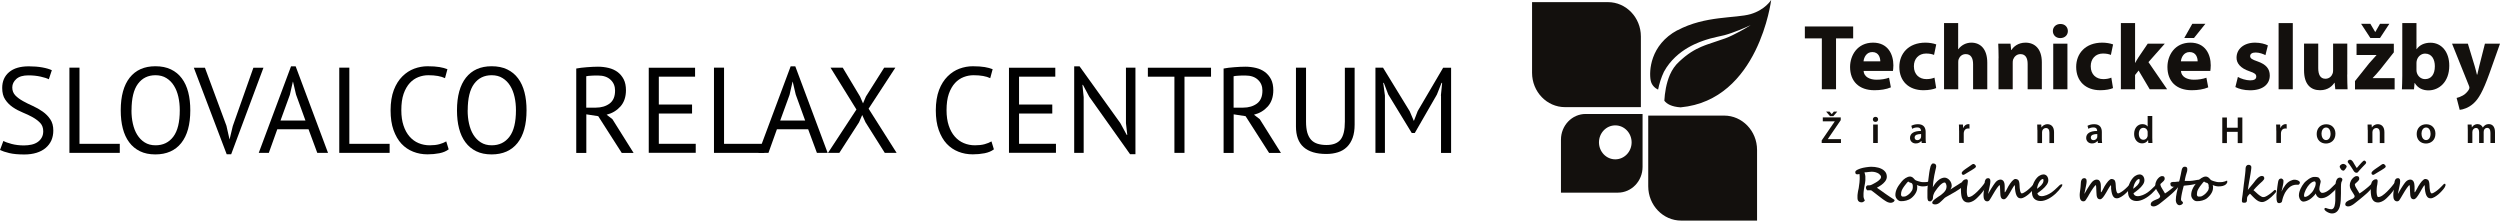 <?xml version="1.0" encoding="UTF-8"?>
<svg id="Layer_1" data-name="Layer 1" xmlns="http://www.w3.org/2000/svg" width="340" height="30" viewBox="0 0 340 30">
  <defs>
    <style>
      .cls-1 {
        fill: #13100d;
      }
    </style>
  </defs>
  <g>
    <g>
      <path class="cls-1" d="M218.68.29c2.47,0,4.48,2.09,4.48,4.67v9.61h-10.32c-2.47,0-4.48-2.09-4.48-4.67V.29h10.32Z"/>
      <path class="cls-1" d="M218.56.59c2.37,0,4.29,2,4.29,4.47v9.21h-9.89c-2.37,0-4.29-2-4.29-4.47V.59h9.89Z"/>
      <path class="cls-1" d="M228.64,30c-2.47,0-4.48-2.09-4.48-4.67v-9.61h10.32c2.47,0,4.48,2.09,4.48,4.67v9.61h-10.32Z"/>
      <path class="cls-1" d="M228.77,29.7c-2.37,0-4.29-2-4.29-4.47v-9.21h9.89c2.37,0,4.29,2,4.29,4.48v9.21h-9.89Z"/>
      <path class="cls-1" d="M228.14,4.12c3.75-2.01,7.93-1.61,9.94-2.2,2-.59,2.8-1.93,2.8-1.93,0,0-1.67,13.62-12.32,14.61-1.23-.08-1.88-.47-2.21-.9.06-1.05.25-2.36.76-3.54.3-.68.72-1.29,1.23-1.75.56-.54,1.09-.95,1.61-1.29,1.04-.67,1.94-.96,2.23-1.07.29-.1.81-.28,1.44-.49.63-.19,1.39-.46,2.04-.79,1.33-.64,2.44-1.36,2.44-1.36,0,0-1.18.57-2.55,1.05-.69.26-1.4.43-2.06.56-.65.15-1.2.29-1.5.4-.57.21-3.95,1.15-5.69,4.33-.39.81-.64,1.65-.8,2.44-.39-.19-.88-.57-1.01-1.26-.23-1.2-.1-4.82,3.65-6.83Z"/>
      <path class="cls-1" d="M215.65,15.5h7.74v7.2c0,1.93-1.5,3.5-3.36,3.5h-7.74v-7.2c0-1.93,1.5-3.5,3.36-3.5ZM219.68,21.67c1.23,0,2.22-1.04,2.22-2.31s-.99-2.31-2.22-2.31-2.22,1.04-2.22,2.31.99,2.31,2.22,2.31Z"/>
      <path class="cls-1" d="M215.74,15.72h7.42v6.9c0,1.85-1.44,3.36-3.22,3.36h-7.42v-6.9c0-1.85,1.44-3.35,3.22-3.35ZM219.67,21.83c1.31,0,2.37-1.11,2.37-2.47s-1.06-2.47-2.37-2.47-2.37,1.11-2.37,2.47,1.06,2.47,2.37,2.47Z"/>
    </g>
    <g>
      <g>
        <path class="cls-1" d="M247.77,5.22h-2.31v-1.62h6.57v1.62h-2.33v6.92h-1.93v-6.92Z"/>
        <path class="cls-1" d="M253.45,9.66c.05.8.85,1.18,1.75,1.18.66,0,1.19-.09,1.71-.27l.25,1.31c-.63.27-1.41.39-2.24.39-2.1,0-3.31-1.22-3.31-3.16,0-1.57.98-3.31,3.13-3.31,2,0,2.76,1.56,2.76,3.09,0,.33-.04.62-.06.76h-3.99ZM255.72,8.34c0-.47-.2-1.26-1.09-1.26-.81,0-1.14.75-1.19,1.26h2.28Z"/>
        <path class="cls-1" d="M263.31,11.98c-.34.16-.99.29-1.72.29-2,0-3.28-1.23-3.28-3.17,0-1.81,1.24-3.3,3.55-3.3.51,0,1.07.09,1.47.24l-.3,1.43c-.23-.1-.57-.19-1.08-.19-1.01,0-1.67.72-1.66,1.74,0,1.13.76,1.74,1.7,1.74.46,0,.81-.08,1.1-.2l.23,1.42Z"/>
        <path class="cls-1" d="M264.38,3.14h1.93v3.55h.03c.2-.28.46-.49.76-.65.29-.15.65-.24,1-.24,1.23,0,2.17.85,2.17,2.73v3.61h-1.93v-3.41c0-.81-.28-1.37-1-1.37-.51,0-.82.33-.96.68-.05.11-.06.28-.06.42v3.68h-1.93V3.14Z"/>
        <path class="cls-1" d="M271.81,7.92c0-.77-.03-1.42-.05-1.98h1.67l.09.86h.04c.25-.41.87-1,1.91-1,1.27,0,2.22.85,2.22,2.68v3.66h-1.93v-3.44c0-.8-.28-1.34-.98-1.34-.53,0-.85.37-.99.72-.05.13-.06.3-.06.48v3.58h-1.93v-4.22Z"/>
        <path class="cls-1" d="M281.23,4.22c0,.53-.39.96-1.04.96-.61,0-1-.43-1-.96s.41-.96,1.03-.96,1,.42,1.01.96ZM279.24,12.14v-6.2h1.93v6.2h-1.93Z"/>
        <path class="cls-1" d="M287.37,11.98c-.34.16-.99.29-1.73.29-2,0-3.28-1.23-3.28-3.17,0-1.81,1.24-3.3,3.55-3.3.51,0,1.07.09,1.47.24l-.3,1.43c-.23-.1-.57-.19-1.08-.19-1.01,0-1.67.72-1.66,1.74,0,1.13.76,1.74,1.7,1.74.46,0,.81-.08,1.1-.2l.23,1.42Z"/>
        <path class="cls-1" d="M290.36,8.55h.03c.14-.27.29-.52.44-.75l1.26-1.86h2.32l-2.22,2.51,2.54,3.69h-2.37l-1.51-2.55-.48.61v1.94h-1.93V3.14h1.93v5.41Z"/>
        <path class="cls-1" d="M296.61,9.66c.05.8.85,1.18,1.75,1.18.66,0,1.19-.09,1.71-.27l.25,1.31c-.63.27-1.41.39-2.24.39-2.11,0-3.31-1.22-3.31-3.16,0-1.57.98-3.31,3.13-3.31,2,0,2.76,1.56,2.76,3.09,0,.33-.04.62-.06.76h-3.99ZM298.88,8.34c0-.47-.2-1.26-1.09-1.26-.81,0-1.14.75-1.19,1.26h2.28ZM299.93,3.24l-1.55,1.93h-1.32l1.09-1.93h1.78Z"/>
        <path class="cls-1" d="M304.37,10.47c.35.22,1.09.46,1.66.46s.82-.19.82-.51-.19-.48-.9-.72c-1.29-.43-1.79-1.13-1.78-1.86,0-1.17.99-2.04,2.52-2.04.72,0,1.36.18,1.74.37l-.33,1.33c-.28-.15-.82-.36-1.34-.36-.47,0-.74.19-.74.49s.24.46,1,.72c1.18.41,1.66,1.01,1.67,1.91,0,1.17-.9,2.02-2.68,2.02-.81,0-1.53-.19-2-.44l.34-1.37Z"/>
        <path class="cls-1" d="M309.89,3.14h1.93v9h-1.93V3.14Z"/>
        <path class="cls-1" d="M319.22,10.15c0,.81.03,1.47.05,1.99h-1.67l-.09-.88h-.04c-.24.38-.82,1.01-1.94,1.01-1.27,0-2.18-.79-2.18-2.7v-3.64h1.93v3.33c0,.9.29,1.45.98,1.45.53,0,.85-.37.96-.67.05-.11.08-.25.08-.42v-3.69h1.93v4.21Z"/>
        <path class="cls-1" d="M320.27,11.04l1.95-2.45c.36-.41.63-.72.98-1.09v-.02h-2.71v-1.53h5.07v1.17l-1.86,2.35c-.34.39-.66.79-1.01,1.13v.03h2.98v1.53h-5.39v-1.1ZM322.37,5.17l-1.26-1.93h1.26l.65,1.1h.03l.63-1.1h1.27l-1.27,1.93h-1.31Z"/>
        <path class="cls-1" d="M326.71,3.14h1.93v3.54h.03c.37-.53,1.01-.87,1.88-.87,1.48,0,2.56,1.23,2.55,3.13,0,2.23-1.41,3.35-2.83,3.35-.72,0-1.43-.27-1.86-1h-.03l-.08.86h-1.64c.02-.41.05-1.15.05-1.85V3.14ZM328.64,9.51c0,.13.01.24.04.34.13.51.57.91,1.13.91.82,0,1.33-.63,1.33-1.75,0-.96-.43-1.72-1.33-1.72-.52,0-1,.39-1.13.95-.03.11-.04.23-.04.36v.91Z"/>
        <path class="cls-1" d="M335.63,5.94l.93,3.06c.1.36.23.82.3,1.15h.05c.08-.34.18-.8.27-1.17l.77-3.04h2.05l-1.45,4.08c-.89,2.47-1.48,3.45-2.18,4.07-.66.58-1.37.8-1.85.85l-.42-1.62c.24-.05.55-.17.84-.33.29-.15.62-.47.8-.77.06-.1.1-.2.1-.28s-.01-.16-.08-.32l-2.28-5.68h2.14Z"/>
      </g>
      <g>
        <path class="cls-1" d="M257.66,27.23c0,.06-.02.11-.06.15-.03.05-.08.08-.15.12-.04.02-.09.04-.15.06-.06.01-.11.02-.17.02-.13,0-.26-.03-.39-.08-.13-.05-.26-.13-.41-.23-.07-.05-.16-.11-.28-.19-.11-.08-.24-.18-.38-.29-.04-.03-.1-.08-.21-.16-.1-.08-.24-.19-.41-.32-.16-.12-.28-.22-.38-.29-.09-.07-.15-.11-.16-.12-.03-.01-.05-.02-.08-.02-.03,0-.07,0-.14,0h-.05s-.03,0-.05,0c-.02,0-.05,0-.08,0-.03,0-.08,0-.14.01-.13-.09-.2-.22-.2-.38,0-.08.02-.14.06-.19.04-.05.09-.09.16-.11.02,0,.03,0,.04,0,0,0,.02,0,.03,0,.01,0,.02,0,.04,0,.02,0,.04,0,.08,0,.06,0,.12,0,.18-.02s.12-.03.17-.06c.06-.02.11-.05.16-.08.05-.03.1-.05.15-.08.07-.03.14-.08.22-.12.08-.05.15-.09.23-.14.07-.05.13-.1.2-.15.06-.05.13-.11.19-.18.05-.05.09-.1.11-.15.02-.05.03-.1.03-.15,0-.08-.02-.15-.07-.22-.05-.07-.11-.13-.18-.19-.07-.06-.15-.11-.24-.15-.09-.04-.17-.07-.24-.09-.15-.04-.3-.07-.45-.07-.04,0-.1,0-.16,0-.07,0-.14.01-.22.02-.07,0-.15.02-.22.02-.07,0-.14.02-.21.03-.03,0-.05,0-.07,0-.02,0-.04,0-.05,0-.02,0-.04,0-.06.01-.02,0-.05.01-.09.02.02.04.03.09.05.13.01.05.03.1.04.15.02.09.03.16.04.23,0,.07,0,.14,0,.19,0,.07,0,.13,0,.19,0,.06,0,.12,0,.17,0,.12-.02.23-.04.35-.02.11-.05.26-.08.44-.03.15-.05.29-.07.41-.02.12-.03.22-.04.32-.01.09-.02.17-.02.26,0,.08,0,.16,0,.24,0,.07,0,.13,0,.19,0,.06.02.12.03.18.01.06.03.12.06.17.03.06.06.12.09.18-.02.04-.05.07-.08.1-.03.03-.07.06-.11.08-.04.02-.08.04-.12.06-.04.01-.08.02-.11.02-.18,0-.31-.04-.39-.11-.09-.08-.15-.17-.17-.28-.01-.05-.02-.11-.02-.18,0-.07,0-.14,0-.22,0-.12,0-.24.02-.35.01-.1.02-.19.04-.28.01-.09.03-.18.05-.27.01-.04.02-.08.03-.11,0-.03.01-.07.02-.11,0-.04.01-.08.02-.12,0-.05.01-.1.02-.16.03-.18.05-.35.07-.52.02-.17.03-.32.03-.46,0-.11,0-.21,0-.33,0-.11-.01-.23-.03-.36-.07.02-.13.03-.18.04-.05,0-.08.01-.1.01-.12,0-.19-.03-.23-.08-.04-.06-.06-.13-.06-.23,0-.11.1-.22.3-.32.08-.04.15-.07.23-.1.08-.03.15-.06.23-.08.09-.03.19-.05.3-.08.12-.02.25-.05.39-.07.14-.02.26-.04.39-.05.12-.01.23-.02.33-.02.33,0,.65.04.96.12.16.04.31.1.45.17.14.07.26.15.36.25.24.21.35.49.35.82,0,.22-.08.43-.25.65-.14.18-.31.33-.49.46-.18.13-.39.26-.61.38.07.05.14.1.21.15.07.05.15.1.23.16.12.08.23.16.34.24.1.07.2.14.29.21.09.06.19.13.3.21.11.08.23.16.37.25.13.09.24.16.35.23.11.07.19.13.26.17l.06.08Z"/>
        <path class="cls-1" d="M262.69,24.69s0,.08-.02.13c-.02.04-.04.09-.07.13-.03.04-.06.08-.1.11-.04.04-.07.06-.11.09-.08.05-.19.1-.34.14-.15.04-.33.06-.54.06-.06,0-.13,0-.2-.01-.07,0-.14-.02-.21-.04-.07-.02-.14-.03-.21-.06-.07-.02-.13-.05-.2-.08.01.02.02.05.03.08,0,.03.01.07.02.11,0,.04,0,.07,0,.11,0,.03,0,.06,0,.08,0,.14-.02.28-.07.42-.05.14-.11.27-.2.4-.08.13-.17.24-.28.35-.1.11-.21.2-.32.28-.09.06-.18.12-.28.16-.1.05-.21.08-.33.12-.11.03-.23.05-.35.07-.12.01-.24.02-.37.02-.1,0-.2-.02-.29-.07-.09-.05-.18-.12-.25-.2-.07-.08-.13-.17-.17-.27-.04-.1-.06-.2-.06-.3,0-.17.02-.34.07-.51.05-.16.11-.32.19-.47.08-.15.17-.3.28-.44.11-.15.22-.29.33-.43.07-.08.15-.16.23-.24.09-.08.18-.15.28-.21.1-.06.2-.11.3-.15.1-.04.2-.06.29-.06.08,0,.14,0,.2.03.06.02.11.04.15.07.05.03.09.07.14.12.04.05.09.1.14.15l.07.08s.06.04.14.08c.08.04.17.07.28.1.11.03.22.06.34.09.12.03.23.04.32.04s.19,0,.28,0c.09,0,.18-.01.26-.02.09-.01.18-.04.28-.07.1-.03.2-.07.32-.12.01.02.02.04.02.08,0,.03,0,.05,0,.07ZM260.14,25.43c0-.06,0-.11,0-.17,0-.06-.02-.11-.03-.17-.02-.05-.04-.1-.07-.13-.03-.04-.07-.06-.12-.08-.08-.02-.14-.04-.19-.06-.05-.02-.09-.04-.11-.06-.03-.02-.05-.04-.06-.05-.01-.01-.02-.02-.02-.02-.02,0-.04.01-.07.04-.03.03-.07.07-.11.11-.04.05-.08.1-.12.15-.04.05-.08.1-.12.15-.05.06-.09.11-.13.17-.04.05-.08.11-.12.17-.04.06-.08.12-.11.18-.04.06-.08.13-.11.21-.03.07-.06.16-.08.26-.02.1-.03.2-.03.29,0,.04,0,.07.01.11,0,.04.02.07.04.1.02.03.04.06.07.08.03.02.06.03.1.03.1,0,.18,0,.25-.01.07,0,.13-.03.19-.05.06-.02.12-.06.18-.1.06-.04.13-.1.22-.16.04-.03.08-.07.12-.11.04-.04.08-.08.12-.13.04-.05.08-.1.11-.15.04-.05.07-.1.1-.15.02-.03.03-.06.04-.1.01-.04.02-.09.03-.13,0-.04.01-.08.02-.12,0-.04,0-.06,0-.08h0Z"/>
        <path class="cls-1" d="M267.09,25.04s-.01.09-.03.14c-.02.05-.06.1-.12.17-.06.06-.14.13-.23.21-.1.08-.22.16-.38.26-.15.1-.33.21-.55.34-.21.13-.46.27-.74.42-.13.07-.23.13-.32.18-.09.05-.16.09-.2.12-.03.02-.06.05-.1.09-.04.04-.09.09-.14.14-.08.08-.17.16-.25.24-.09.08-.17.16-.26.23-.09.07-.18.12-.28.16-.1.04-.2.06-.31.06-.12,0-.22-.02-.29-.06-.08-.04-.11-.1-.11-.19,0-.04.02-.09.05-.14.03-.05.08-.11.13-.16.05-.05.11-.11.18-.16.07-.05.13-.1.19-.14.06-.04.12-.08.17-.12.05-.03.09-.06.11-.08.11-.07.19-.12.25-.16.06-.04.09-.07.1-.07.12-.09.23-.18.32-.27.1-.09.18-.19.25-.28.07-.09.11-.18.15-.29.03-.11.05-.22.05-.34,0-.04,0-.09-.02-.15-.01-.06-.03-.12-.05-.17-.02-.06-.05-.1-.08-.14-.03-.04-.07-.06-.11-.06-.1,0-.2.04-.31.11-.11.07-.21.16-.32.26-.1.1-.21.22-.31.35-.1.13-.21.28-.32.44-.08.11-.14.21-.18.31-.04.09-.08.18-.1.25-.02.08-.04.15-.04.21,0,.06-.01.12-.01.17,0,.06-.02.12-.04.17-.02.06-.05.11-.09.15-.04.04-.08.08-.12.11-.05.03-.09.04-.14.04-.14,0-.23-.04-.28-.13-.05-.09-.08-.22-.08-.41,0,0,0-.03,0-.08,0-.05,0-.11,0-.18,0-.07,0-.14,0-.22,0-.08,0-.15,0-.22,0-.07,0-.13,0-.17,0-.05,0-.07,0-.08,0-.13.01-.26.02-.38,0-.12.02-.25.03-.38.01-.13.03-.26.04-.4.01-.14.03-.28.05-.43.04-.29.07-.56.11-.84.04-.27.09-.53.16-.79,0-.02.02-.05.03-.1.02-.05.04-.1.07-.15.03-.05.07-.1.11-.14.04-.04.09-.06.15-.06.1,0,.18.02.24.05.06.03.1.07.13.12.03.05.04.09.05.14,0,.05,0,.09,0,.13,0,.04-.01.09-.03.17-.02.08-.05.19-.08.34-.05.22-.1.46-.15.71-.05.25-.09.5-.12.74,0,.05-.01.11-.02.18,0,.07-.02.15-.02.22,0,.08-.02.16-.02.23,0,.08-.01.15-.02.21.12-.22.25-.41.39-.59.14-.17.3-.32.47-.45.12-.09.25-.15.38-.2.13-.05.25-.07.36-.07.13,0,.26.03.37.1.12.06.22.15.31.25.09.1.16.22.21.34.05.13.08.25.08.38,0,.02,0,.05,0,.09,0,.04-.02.09-.03.14-.01.05-.03.1-.06.16-.03.05-.06.11-.1.16.19-.12.36-.23.53-.34.17-.11.33-.22.51-.32.08-.05.15-.09.2-.13.05-.04.1-.07.14-.09.11-.07.19-.11.24-.11.08,0,.14.03.18.08.03.05.05.11.05.16Z"/>
        <path class="cls-1" d="M270.23,24.86s.02.05.02.07c0,.02,0,.04,0,.05,0,.05-.02.12-.06.22-.04.1-.1.21-.17.33-.07.12-.16.25-.25.39-.1.14-.2.27-.32.4-.06.06-.11.13-.18.2-.07.07-.14.14-.21.22-.07.07-.15.15-.22.22-.08.07-.15.14-.23.2-.07.06-.14.11-.22.15-.08.05-.16.09-.24.12-.08.03-.16.06-.24.08-.08.02-.15.03-.22.03-.19,0-.35-.04-.48-.12-.13-.08-.23-.19-.31-.34-.08-.14-.13-.32-.16-.52-.03-.2-.05-.42-.05-.65,0-.03,0-.06,0-.11,0-.04,0-.09,0-.14,0-.05,0-.11.01-.16,0-.06,0-.12.02-.17.01-.11.02-.21.04-.29.01-.08.03-.16.05-.22.03-.11.11-.21.23-.31.11-.09.24-.13.38-.13s.21.09.21.26c0,.07,0,.15-.02.23-.01.08-.02.16-.03.24-.04.16-.06.31-.07.45-.01.15-.02.27-.02.37,0,.06,0,.14,0,.23,0,.1.01.19.03.29.02.09.04.18.07.25.03.07.08.1.14.1.03,0,.07,0,.11-.01.04,0,.09-.02.13-.04.05-.02.1-.04.14-.06.05-.02.09-.05.14-.08.11-.07.23-.16.33-.25.11-.09.22-.19.32-.29.1-.1.2-.2.29-.3.09-.1.18-.2.25-.28.06-.07.12-.14.18-.22.06-.08.11-.15.17-.22.02-.03.04-.05.06-.07.02-.02.04-.04.05-.06.02-.03.04-.06.08-.09.03-.03.08-.04.13-.04.02,0,.04,0,.06.02.02.02.03.03.04.06ZM268.72,22.64s0,.05-.01.07c0,.02-.03.05-.06.08-.03.03-.09.07-.15.12-.07.05-.16.11-.28.18-.02.01-.06.04-.11.07-.05.03-.11.07-.17.1-.06.04-.13.08-.2.12-.07.04-.14.09-.2.12-.06.04-.12.07-.16.1-.05.03-.08.05-.1.06,0,0,0,0-.03.02-.02.01-.05.02-.07.04-.03.01-.05.03-.08.04-.03.01-.04.02-.05.02-.09,0-.16-.02-.2-.07-.04-.05-.06-.11-.06-.18,0-.12.15-.28.45-.5.09-.06.17-.12.26-.18.09-.06.17-.12.25-.17.08-.05.16-.11.23-.16.07-.05.13-.09.18-.13.04-.03.07-.05.12-.07.04-.02.09-.02.14-.02.02,0,.04,0,.08.03.03.02.07.05.1.08.03.03.06.07.09.11.03.04.04.08.04.13Z"/>
        <path class="cls-1" d="M276.86,25.16s0,.05-.02.08c-.01.03-.02.07-.04.1-.01.04-.03.07-.05.11-.02.04-.04.07-.06.1-.03.06-.08.12-.14.19-.06.07-.12.15-.2.23-.07.08-.15.16-.23.24-.08.08-.16.15-.24.22-.06.05-.14.11-.22.17-.09.06-.18.12-.27.18-.1.05-.19.1-.29.14-.1.04-.2.05-.29.05-.09,0-.17-.02-.25-.05-.08-.03-.15-.1-.22-.19-.07-.09-.13-.22-.18-.39-.05-.17-.09-.39-.12-.66,0-.03,0-.07,0-.12,0-.06,0-.11-.01-.17,0-.06,0-.1-.01-.15,0-.04,0-.06-.01-.06-.02,0-.05.03-.09.08-.04.05-.09.12-.14.21-.06.09-.12.19-.18.3-.07.11-.13.23-.2.35-.09.15-.17.29-.25.41-.08.12-.15.22-.22.31-.07.08-.14.15-.2.19-.06.04-.13.07-.19.07-.1,0-.18-.02-.25-.06-.06-.04-.11-.1-.15-.18-.04-.08-.06-.18-.08-.31-.02-.13-.02-.27-.03-.45,0-.29-.02-.51-.03-.68-.01-.16-.03-.24-.05-.24-.03,0-.07.03-.13.1-.06.07-.13.16-.22.28-.08.12-.18.26-.28.42-.1.16-.2.33-.31.52-.03.05-.06.1-.1.17-.04.06-.08.13-.11.19-.04.07-.08.13-.12.19-.04.06-.07.11-.1.16-.04.06-.09.1-.14.13-.06.03-.12.04-.18.04-.09,0-.17-.02-.23-.06-.06-.04-.11-.09-.15-.16-.04-.07-.07-.14-.09-.23-.02-.09-.03-.18-.03-.29,0-.09,0-.17,0-.24,0-.07.01-.14.02-.22,0-.07.02-.15.03-.23.01-.08.03-.17.04-.28.01-.09.02-.19.03-.29,0-.1.01-.2.02-.3,0-.1.01-.19.02-.27,0-.08.02-.15.04-.21.01-.04.03-.08.04-.12.02-.04.04-.08.08-.12.03-.04.07-.07.12-.09.05-.02.11-.04.19-.04.07,0,.12.01.16.04.04.03.07.06.09.1.02.04.04.09.04.15,0,.06.01.11.01.18,0,.05,0,.12-.02.21-.01.09-.03.19-.05.3-.02.11-.04.22-.07.34-.03.12-.05.23-.07.34-.02.11-.04.2-.06.29-.02.09-.03.15-.04.2,0,0,.02-.03.04-.07.02-.04.05-.08.08-.13.03-.05.06-.1.09-.16.03-.06.06-.11.09-.16.03-.05.05-.09.08-.13.02-.04.04-.06.04-.07.04-.07.09-.14.14-.22.05-.08.11-.17.16-.25.06-.08.11-.16.17-.24.06-.08.11-.14.15-.19.1-.11.2-.2.31-.25.11-.06.23-.09.35-.09.13,0,.25.05.34.14.09.09.15.21.18.36.01.05.02.12.03.21,0,.08.01.17.01.26,0,.09,0,.18,0,.27,0,.09,0,.17,0,.25,0,.07,0,.13,0,.18,0,.05,0,.07.01.07.02,0,.05-.03.09-.08.04-.05.08-.12.12-.21.05-.08.09-.17.14-.27.05-.1.1-.18.14-.27.08-.13.16-.25.24-.37.09-.12.17-.22.25-.32.08-.09.16-.16.24-.22.08-.05.14-.08.2-.08.04,0,.08,0,.13.01.04,0,.09.02.13.04.04.02.08.04.11.06.03.02.06.05.08.08.04.06.06.12.08.19.02.07.03.15.04.23,0,.09.01.18.02.28,0,.1.01.22.02.34.02.23.06.41.1.54.05.13.11.19.2.19.04,0,.09-.01.15-.04.06-.03.13-.06.2-.11.07-.04.14-.09.22-.14.08-.05.15-.11.21-.16.07-.06.14-.12.21-.18.07-.06.13-.12.2-.19.06-.06.13-.13.2-.2.07-.07.14-.14.21-.22.05-.05.1-.07.16-.07.07,0,.11.05.11.15Z"/>
        <path class="cls-1" d="M280.48,25.16s-.03.11-.09.22c-.11.16-.24.33-.38.49-.14.16-.29.31-.44.46-.16.14-.32.28-.49.4-.17.12-.34.23-.52.32-.18.09-.35.16-.52.21s-.34.08-.51.08c-.37,0-.67-.11-.88-.32-.21-.21-.31-.53-.31-.96,0-.17.01-.34.04-.5.02-.16.06-.33.12-.49.06-.16.13-.32.22-.47.09-.16.2-.31.33-.45.05-.05.1-.11.17-.16.06-.05.13-.09.21-.13.07-.04.15-.07.23-.1.08-.02.16-.04.24-.04.12,0,.22.02.3.07.08.04.15.1.21.18.05.07.09.16.12.25.03.09.04.19.04.3,0,.19-.07.4-.22.61-.14.21-.34.42-.6.64-.08.07-.18.15-.29.23-.11.08-.23.17-.37.28,0,.05.02.11.05.15.03.05.06.09.11.13.05.04.1.06.17.09.07.02.14.03.22.03.11,0,.22-.01.34-.04.12-.03.24-.06.36-.11s.23-.1.34-.16c.11-.06.21-.12.31-.19.16-.12.32-.24.47-.38.15-.13.29-.27.44-.41l.17-.17c.12-.11.22-.16.31-.16.04,0,.07.01.09.04.02.03.02.06.02.08ZM277.92,24.56s0-.09-.02-.14c0-.04-.03-.07-.05-.08-.07,0-.15.03-.24.1-.08.06-.17.15-.24.27-.08.12-.15.26-.21.42-.06.17-.1.35-.13.55.1-.08.21-.16.31-.24.1-.08.2-.17.28-.26.08-.09.15-.19.21-.29.05-.1.08-.21.08-.32Z"/>
        <path class="cls-1" d="M289.93,25.16s0,.05-.02.08c-.01.03-.02.07-.04.1-.02.04-.03.07-.05.11-.02.04-.04.07-.06.1-.04.06-.08.12-.14.19-.06.07-.12.15-.2.23-.07.08-.15.16-.23.24-.08.08-.16.15-.24.22-.06.05-.14.11-.22.17-.09.06-.18.12-.27.18-.1.05-.19.1-.29.14-.1.04-.2.05-.29.05-.09,0-.17-.02-.25-.05-.08-.03-.15-.1-.22-.19-.07-.09-.13-.22-.18-.39-.05-.17-.09-.39-.12-.66,0-.03,0-.07,0-.12,0-.06,0-.11,0-.17,0-.06,0-.1-.01-.15,0-.04,0-.06-.01-.06-.02,0-.05.03-.09.08-.04.05-.09.12-.14.21-.06.09-.12.19-.18.3-.07.11-.13.23-.2.35-.09.15-.17.29-.25.41-.08.12-.15.22-.22.31-.07.08-.14.15-.2.19-.06.04-.13.07-.19.07-.1,0-.18-.02-.25-.06-.06-.04-.11-.1-.15-.18-.04-.08-.06-.18-.08-.31-.02-.13-.03-.27-.03-.45,0-.29-.02-.51-.03-.68-.01-.16-.03-.24-.05-.24-.03,0-.07.03-.13.1-.06.07-.13.16-.22.28-.08.12-.18.26-.28.42-.1.16-.2.33-.31.52-.03.05-.06.1-.09.17-.04.06-.08.13-.12.19-.04.07-.08.13-.12.19-.04.06-.07.11-.1.16-.04.06-.09.1-.14.13-.06.03-.12.04-.18.04-.09,0-.17-.02-.23-.06-.06-.04-.11-.09-.15-.16-.04-.07-.07-.14-.09-.23-.02-.09-.03-.18-.03-.29,0-.09,0-.17,0-.24,0-.07.01-.14.02-.22,0-.07.02-.15.03-.23.01-.08.03-.17.04-.28.01-.09.02-.19.03-.29,0-.1.01-.2.02-.3,0-.1.01-.19.02-.27,0-.08.02-.15.04-.21.01-.04.03-.08.04-.12.02-.04.04-.08.08-.12.03-.04.07-.07.12-.09.05-.02.11-.04.19-.04.07,0,.12.01.16.04.04.03.07.06.1.1.02.04.04.09.04.15,0,.06.01.11.01.18,0,.05,0,.12-.02.21-.01.09-.03.19-.05.3-.02.11-.04.22-.07.34-.03.12-.05.23-.07.34-.02.11-.04.2-.06.29-.02.09-.03.15-.04.2,0,0,.02-.03.04-.07.02-.04.05-.08.08-.13s.06-.1.09-.16c.03-.06.06-.11.09-.16.03-.05.06-.09.08-.13.02-.04.04-.06.04-.07.04-.07.09-.14.14-.22.05-.08.11-.17.16-.25.06-.08.11-.16.17-.24.06-.08.11-.14.15-.19.1-.11.2-.2.31-.25.11-.06.23-.09.35-.09.13,0,.25.05.33.14.09.09.15.21.18.36.01.05.02.12.03.21,0,.08.01.17.01.26,0,.09,0,.18,0,.27,0,.09,0,.17,0,.25,0,.07,0,.13,0,.18,0,.05,0,.07.01.07.02,0,.05-.03.09-.08.04-.05.08-.12.12-.21.05-.08.09-.17.14-.27.05-.1.1-.18.14-.27.08-.13.16-.25.24-.37.09-.12.17-.22.25-.32.08-.09.16-.16.24-.22.08-.05.14-.08.2-.08.04,0,.08,0,.13.01.04,0,.09.02.13.04.04.02.08.04.11.06.03.02.06.05.08.08.04.06.06.12.08.19.02.07.03.15.04.23,0,.09.01.18.02.28,0,.1.01.22.02.34.02.23.06.41.11.54.05.13.11.19.2.19.04,0,.09-.01.15-.04.06-.03.13-.06.2-.11.07-.04.14-.09.22-.14.08-.05.15-.11.21-.16.07-.06.14-.12.21-.18.07-.06.13-.12.2-.19.06-.06.13-.13.2-.2.07-.07.14-.14.21-.22.05-.05.1-.07.16-.07.07,0,.1.05.1.15Z"/>
        <path class="cls-1" d="M293.55,25.16s-.03.11-.09.22c-.11.16-.24.33-.38.49-.14.16-.29.31-.45.46-.16.14-.32.28-.49.4-.17.12-.34.23-.52.32-.17.09-.35.16-.52.21-.17.05-.34.08-.51.08-.37,0-.67-.11-.87-.32-.21-.21-.31-.53-.31-.96,0-.17.01-.34.04-.5.02-.16.06-.33.12-.49.06-.16.13-.32.22-.47.09-.16.2-.31.33-.45.05-.05.1-.11.17-.16.06-.05.13-.09.21-.13.07-.04.15-.07.23-.1.08-.02.16-.04.24-.04.12,0,.22.02.3.07.08.04.15.1.21.18.05.07.09.16.12.25.03.09.04.19.04.3,0,.19-.07.4-.22.61-.14.21-.34.42-.6.64-.08.07-.18.15-.29.23-.11.08-.23.17-.37.28,0,.05.02.11.05.15.03.05.06.09.11.13.05.04.1.06.17.09.07.02.14.03.22.03.11,0,.22-.01.34-.04.12-.03.24-.06.36-.11.12-.05.23-.1.34-.16.11-.06.21-.12.31-.19.16-.12.32-.24.47-.38.15-.13.29-.27.43-.41l.17-.17c.12-.11.22-.16.31-.16.04,0,.07.01.09.04.02.03.02.06.02.08ZM290.99,24.56s0-.09-.01-.14c-.01-.04-.03-.07-.05-.08-.07,0-.15.03-.24.1-.08.06-.16.15-.24.27-.08.12-.15.26-.21.42-.06.17-.1.35-.13.55.1-.08.21-.16.31-.24.1-.08.2-.17.28-.26.08-.09.15-.19.21-.29.05-.1.08-.21.08-.32Z"/>
        <path class="cls-1" d="M296.42,25.06c0,.06-.03.13-.08.22-.05.09-.12.18-.2.28-.08.1-.17.2-.27.3-.1.1-.19.2-.29.29-.06.05-.14.13-.24.22-.11.09-.23.2-.36.31-.13.11-.27.23-.42.35-.14.12-.28.23-.41.33-.13.1-.24.19-.34.27-.1.08-.17.13-.21.16-.14.09-.26.16-.38.21-.12.05-.22.07-.31.07-.08,0-.14,0-.19-.02-.05-.01-.1-.03-.13-.06-.03-.02-.06-.05-.07-.08s-.02-.06-.02-.09c0-.08.01-.14.04-.21.03-.06.07-.12.13-.17.06-.05.14-.1.23-.15.09-.05.2-.1.33-.15.08-.03.16-.07.23-.09.07-.03.12-.06.17-.1.05-.04.09-.08.11-.12.03-.05.04-.1.04-.17,0-.01-.01-.04-.03-.09-.02-.04-.05-.09-.08-.14-.03-.05-.07-.11-.11-.18-.04-.06-.08-.13-.12-.19-.04-.06-.08-.12-.11-.18-.04-.05-.06-.1-.08-.14-.09-.17-.13-.34-.13-.51,0-.07,0-.15.02-.23.01-.08.03-.16.07-.24.03-.1.08-.2.14-.3.06-.1.14-.18.21-.26.08-.08.16-.14.24-.18.08-.05.15-.07.21-.07.08,0,.14,0,.19.02.05.01.09.04.12.07.03.03.05.07.06.11.01.05.02.1.02.16,0,.05-.01.1-.04.15-.03.05-.06.1-.09.14-.04.04-.08.08-.12.12-.04.04-.08.07-.11.1-.05.04-.09.08-.13.12-.04.04-.07.07-.1.09,0,.14.04.27.1.38.03.06.07.13.12.21.05.08.1.17.15.25.05.09.1.17.15.25.05.08.08.14.11.19.03-.02.08-.04.14-.09.06-.04.13-.09.22-.15.08-.06.17-.13.27-.2.1-.07.19-.15.29-.23.1-.08.19-.16.28-.23.09-.08.17-.15.24-.22.06-.06.11-.11.15-.15.04-.04.08-.08.1-.11.03-.03.05-.05.08-.06.02-.01.05-.02.07-.02.03,0,.05.01.07.03.02.02.03.04.04.07.01.03.02.05.02.07,0,.02,0,.04,0,.04Z"/>
        <path class="cls-1" d="M299.26,24.56s0,.08-.03.11c-.02.03-.04.06-.07.09-.03.03-.05.05-.09.07-.03.02-.06.04-.09.06-.1.04-.2.08-.32.11-.11.03-.22.06-.34.08-.11.02-.22.04-.33.06-.11.02-.2.03-.29.04-.06,0-.13.01-.19.02-.07,0-.13.01-.2.02-.06,0-.12.01-.18.02-.05,0-.1.01-.14.02-.05.19-.09.36-.14.54-.04.17-.08.33-.11.48,0,.03-.01.06-.02.11,0,.05-.02.1-.03.15,0,.05-.02.11-.03.17,0,.06-.02.12-.02.17,0,.05-.01.1-.02.14,0,.04,0,.07,0,.1,0,.08.01.13.04.16.02.03.05.06.07.08.04.04.08.07.11.1.03.03.04.08.04.13,0,.04-.02.08-.05.12-.03.04-.07.07-.11.1-.05.03-.1.05-.15.07-.05.02-.1.03-.15.03-.08,0-.15-.02-.21-.06-.06-.04-.12-.09-.16-.15s-.08-.14-.1-.22c-.02-.08-.04-.16-.04-.25,0-.14.01-.3.03-.48.02-.17.05-.35.09-.52.02-.08.04-.16.06-.25.02-.09.04-.18.06-.26.02-.08.03-.16.05-.22.01-.06.02-.11.03-.13-.05,0-.11,0-.2.02-.09.01-.19.02-.31.02-.1,0-.18,0-.25-.02-.07-.01-.12-.03-.17-.07-.04-.03-.08-.08-.1-.13-.02-.06-.03-.13-.03-.22,0-.05.02-.09.06-.13.04-.03.08-.06.14-.07.05-.02.11-.03.17-.03.06,0,.11,0,.16,0,.02,0,.06,0,.12,0,.05,0,.11-.01.18-.02.06,0,.13-.01.19-.02.06,0,.11,0,.14,0,.01,0,.02-.02.04-.06.02-.04.03-.09.05-.16.02-.07.04-.14.05-.22.02-.08.04-.16.05-.24.02-.08.03-.15.05-.21.01-.07.03-.12.03-.15.02-.09.04-.19.06-.31.02-.11.04-.22.07-.32.03-.1.08-.19.14-.26.06-.07.15-.1.26-.1.12,0,.21.03.26.08.06.05.08.14.08.25,0,.05,0,.12-.01.19,0,.07-.03.15-.05.22-.05.17-.1.33-.14.47-.04.15-.07.27-.09.38-.02.11-.04.22-.06.35.09,0,.18,0,.26,0,.08,0,.17,0,.25,0,.09,0,.17,0,.27-.01.09,0,.19-.02.3-.03.13-.02.23-.03.32-.05.09-.02.16-.03.23-.04.07-.01.13-.02.18-.03.05,0,.11-.01.17-.01.03,0,.06,0,.09.02.03.02.04.06.04.12Z"/>
        <path class="cls-1" d="M302.92,24.69s0,.08-.02.13c-.02.04-.04.09-.07.13-.03.04-.06.08-.1.11-.04.04-.07.06-.11.09-.08.05-.19.1-.34.14-.15.04-.33.06-.54.06-.06,0-.13,0-.2-.01-.07,0-.14-.02-.21-.04-.07-.02-.14-.03-.21-.06-.07-.02-.14-.05-.2-.08.01.02.02.05.03.08,0,.03.01.07.02.11,0,.04,0,.07,0,.11,0,.03,0,.06,0,.08,0,.14-.02.28-.07.42-.05.14-.11.27-.2.4-.08.13-.17.24-.28.35-.1.11-.21.2-.31.28-.09.06-.18.12-.28.16-.1.05-.21.08-.33.12-.12.03-.23.05-.35.07-.12.01-.24.02-.37.02-.1,0-.2-.02-.3-.07-.09-.05-.18-.12-.25-.2-.07-.08-.13-.17-.17-.27-.04-.1-.06-.2-.06-.3,0-.17.02-.34.07-.51.05-.16.11-.32.19-.47.08-.15.17-.3.28-.44.1-.15.22-.29.33-.43.07-.08.15-.16.23-.24.09-.08.18-.15.28-.21.1-.06.2-.11.29-.15.1-.04.2-.06.29-.06.08,0,.14,0,.2.03.06.02.11.04.15.07.05.03.09.07.14.12.04.05.09.1.14.15l.07.08s.07.04.14.08c.08.04.17.07.28.1.11.03.22.06.34.09.12.03.23.04.32.04s.19,0,.28,0c.09,0,.18-.01.26-.02.09-.01.18-.04.28-.07.1-.03.21-.07.32-.12.01.02.02.04.02.08,0,.03,0,.05,0,.07ZM300.38,25.43c0-.06,0-.11,0-.17,0-.06-.02-.11-.03-.17-.02-.05-.04-.1-.07-.13-.03-.04-.07-.06-.12-.08-.08-.02-.14-.04-.19-.06-.05-.02-.09-.04-.12-.06-.03-.02-.05-.04-.06-.05-.01-.01-.02-.02-.02-.02-.02,0-.04.01-.07.04-.03.03-.07.07-.1.11-.04.05-.08.1-.12.15-.04.05-.08.1-.12.15-.05.06-.09.11-.13.17-.04.05-.08.11-.12.17-.04.06-.08.12-.11.18-.04.06-.08.13-.11.21-.04.07-.06.16-.08.26-.02.1-.03.2-.03.29,0,.04,0,.07.01.11,0,.04.02.07.04.1.02.03.04.06.07.08.03.02.06.03.11.03.1,0,.18,0,.25-.01.07,0,.13-.03.19-.05.06-.02.12-.06.18-.1.06-.04.13-.1.22-.16.04-.03.08-.07.12-.11.04-.04.08-.08.12-.13.04-.05.08-.1.12-.15.04-.05.07-.1.1-.15.02-.03.03-.06.04-.1.01-.04.02-.09.03-.13,0-.04.01-.08.02-.12,0-.04,0-.06,0-.08h0Z"/>
        <path class="cls-1" d="M309.58,26.02s-.03.08-.09.16c-.06.08-.14.17-.25.28-.1.11-.22.22-.35.34-.13.12-.27.23-.41.33-.14.1-.29.18-.43.25-.14.07-.28.1-.4.1-.1,0-.19-.01-.28-.04-.09-.02-.17-.06-.24-.09-.08-.04-.15-.09-.22-.14-.07-.05-.14-.11-.21-.17-.06-.06-.13-.12-.2-.19-.07-.07-.13-.13-.19-.19-.06-.06-.12-.12-.17-.18-.05-.05-.1-.1-.15-.14-.08.08-.15.15-.2.21-.05.06-.09.11-.12.16-.03.05-.05.1-.06.15-.01.05-.02.11-.02.18,0,.1,0,.19-.01.26,0,.07-.03.12-.06.16-.03.04-.07.07-.12.09-.05.02-.12.02-.21.02-.07,0-.12,0-.16-.02-.04-.01-.07-.03-.09-.06-.02-.03-.03-.06-.04-.1,0-.04,0-.09,0-.15s0-.12.01-.19c0-.07.02-.14.03-.21.01-.07.02-.14.03-.21.01-.07.02-.13.03-.19,0-.01,0-.05.01-.11,0-.06.02-.14.03-.23.01-.09.02-.2.04-.31.02-.11.03-.23.04-.35.01-.12.03-.23.04-.35.01-.11.03-.21.04-.3.01-.09.02-.16.03-.22,0-.06.01-.09.01-.1.02-.13.03-.27.05-.41.02-.14.03-.28.05-.41.01-.14.03-.27.04-.4.01-.13.02-.26.02-.37,0-.05.01-.1.03-.16.02-.06.04-.11.08-.15.03-.05.08-.08.12-.11.05-.03.11-.04.17-.04.09,0,.16.01.21.04.05.03.09.06.12.1.03.04.04.08.05.12,0,.04,0,.08,0,.11,0,.04,0,.09-.01.16,0,.07-.02.15-.03.24-.01.09-.03.18-.04.27-.02.09-.03.18-.04.26-.01.08-.03.15-.04.22-.01.06-.02.1-.02.13-.04.25-.08.46-.11.61-.03.15-.05.27-.06.36-.02.12-.04.22-.05.3-.01.08-.02.15-.03.21,0,.06-.02.11-.02.15,0,.04-.02.09-.03.14.07-.09.15-.18.22-.28.08-.1.16-.19.24-.29.08-.1.15-.19.23-.27.07-.09.13-.17.19-.24.05-.07.11-.15.19-.25.07-.09.16-.19.25-.27.09-.09.19-.16.29-.22.1-.06.2-.09.31-.09.06,0,.12.01.16.03.04.02.07.05.1.08.02.03.04.07.05.11,0,.04.01.07.01.11,0,.06-.02.12-.07.18-.05.07-.11.14-.18.21-.07.07-.15.14-.23.21-.08.07-.15.14-.22.2-.16.16-.31.3-.43.43-.12.13-.23.25-.34.38.06.04.12.09.18.15.07.06.13.12.21.19.07.07.14.13.22.2s.15.12.22.17c.08.05.14.09.19.12.05.03.09.05.13.07.04.01.08.02.11.03.04,0,.08,0,.13,0,.06,0,.13-.01.2-.04.08-.03.15-.06.23-.11.08-.04.16-.09.24-.15.08-.06.16-.11.24-.17.08-.06.15-.12.21-.17.07-.06.12-.11.17-.15.06-.05.1-.09.14-.13.04-.03.08-.05.12-.05.03,0,.06.01.08.03.02.02.04.04.05.07.01.02.02.05.03.07,0,.02,0,.03,0,.04Z"/>
        <path class="cls-1" d="M312.79,24.81s0,.05-.01.08c0,.03-.02.07-.04.1-.02.03-.04.06-.07.09-.03.02-.06.04-.1.04,0,0-.03,0-.06,0-.03,0-.06,0-.09,0-.03,0-.06,0-.09,0-.03,0-.05,0-.06,0-.37.02-.68.15-.95.39-.06.05-.12.12-.19.19-.06.07-.13.16-.19.24-.06.09-.12.18-.18.28-.06.1-.11.21-.15.32-.04.09-.07.18-.11.28-.03.09-.07.2-.09.3-.02.06-.03.11-.03.15,0,.04-.02.09-.04.15-.01.04-.03.07-.06.09-.03.02-.06.05-.09.06-.03.02-.07.03-.11.04-.04,0-.08.01-.11.02-.14,0-.24-.06-.29-.19-.05-.13-.08-.32-.08-.57,0-.06,0-.11,0-.16,0-.05,0-.1,0-.15,0-.05,0-.11.01-.16,0-.06,0-.12.02-.19,0-.1.02-.23.04-.37.01-.14.03-.28.05-.43.02-.15.04-.29.06-.42.02-.14.04-.25.06-.34.03-.12.07-.21.13-.27.06-.07.15-.1.27-.1.03,0,.07,0,.11.03.04.02.07.04.1.07.03.03.05.05.07.09.02.03.03.06.03.08v.06c0,.06,0,.13-.01.22-.01.08-.03.17-.04.26-.02.09-.04.19-.06.28-.02.09-.04.19-.06.27-.02.09-.04.17-.06.24-.02.07-.03.13-.04.18.08-.16.16-.32.25-.47.09-.15.18-.29.28-.42.1-.13.21-.24.32-.34.12-.1.24-.18.37-.24.11-.05.2-.08.29-.11.09-.03.17-.04.24-.04.08,0,.17,0,.26.03.09.02.17.04.24.08.07.03.13.08.18.12.05.05.07.1.07.16Z"/>
        <path class="cls-1" d="M317.91,25.23s0,.06-.02.09c-.01.04-.02.07-.04.11-.02.04-.03.07-.05.1-.02.03-.04.06-.05.09-.01.02-.03.04-.05.06-.02.03-.05.06-.08.09-.03.03-.07.07-.1.11-.04.04-.08.08-.12.12-.13.12-.26.23-.39.35-.13.12-.27.22-.41.31-.14.09-.29.16-.45.22-.16.05-.32.08-.5.08-.07,0-.15-.02-.23-.05-.08-.03-.15-.08-.21-.13-.07-.06-.12-.13-.17-.21-.05-.08-.08-.17-.1-.26-.04.07-.09.14-.15.21-.06.08-.13.15-.21.22-.08.07-.15.15-.23.21-.08.07-.16.12-.23.17-.05.03-.11.07-.18.1-.07.04-.14.07-.22.1-.08.03-.15.05-.23.07-.08.02-.15.03-.21.03-.11,0-.2-.03-.28-.09-.08-.06-.14-.13-.2-.22-.05-.09-.09-.18-.11-.28-.03-.1-.04-.19-.04-.27,0-.14.02-.29.06-.44.04-.15.1-.3.16-.44.07-.14.14-.28.22-.41.08-.13.16-.24.24-.34.08-.11.18-.21.3-.31.12-.1.24-.2.36-.28.13-.08.25-.15.38-.2.12-.05.23-.08.33-.08.05,0,.11,0,.16,0,.06,0,.11,0,.17.01.05,0,.11.02.16.03.05.01.1.03.14.05.03.02.05.05.09.09.03.05.06.09.09.14.03.05.05.1.07.15.02.05.03.09.03.12,0,.06,0,.13-.03.22-.02.08-.04.17-.06.26-.02.09-.04.19-.06.28-.02.1-.03.19-.03.28,0,.06,0,.12.03.19.02.06.04.12.08.17.03.05.07.09.12.13.05.03.1.05.15.05.13,0,.26-.02.38-.07.13-.05.25-.11.38-.2.13-.08.25-.18.38-.3.13-.12.25-.24.38-.37,0,0,.02-.02.05-.05.03-.03.07-.07.11-.11.04-.04.09-.08.14-.11.05-.03.09-.05.12-.05.06,0,.1.02.12.06.02.04.03.09.03.17ZM314.93,24.89s0-.04-.01-.07c0-.03-.02-.05-.03-.07-.01-.02-.03-.04-.04-.06-.02-.02-.03-.02-.04-.02-.14,0-.28.04-.39.12-.12.08-.24.18-.37.32-.07.07-.15.17-.23.29-.08.12-.16.25-.23.39-.07.14-.13.28-.17.41-.05.14-.07.26-.07.36,0,.03,0,.05,0,.08,0,.03,0,.05.02.07,0,.02.02.04.04.05.02.01.04.02.07.02.08,0,.18-.03.28-.08.11-.05.21-.12.32-.21.11-.09.21-.19.31-.3.1-.11.18-.23.25-.35.08-.14.15-.3.21-.45.06-.16.09-.32.09-.49Z"/>
        <path class="cls-1" d="M318.57,24.43s0,.05-.02.08c-.01.03-.02.07-.04.1-.02.04-.03.07-.05.11-.02.04-.03.07-.04.1-.03.12-.05.33-.05.62,0,.05,0,.11,0,.18,0,.07,0,.15,0,.23,0,.08,0,.16,0,.24,0,.08,0,.14,0,.2,0,.36-.01.69-.03.99-.02.3-.07.57-.13.8-.04.14-.08.27-.15.38-.06.12-.14.22-.22.3-.09.09-.19.15-.3.2-.12.05-.24.07-.39.07-.12,0-.25-.02-.37-.07-.12-.04-.23-.1-.33-.16-.1-.06-.18-.12-.24-.19-.06-.06-.09-.12-.09-.16,0-.06.01-.11.04-.13.03-.02.07-.04.13-.04.02,0,.05,0,.1.03.05.02.11.04.18.06.07.02.15.04.23.06.08.02.17.03.25.03s.15-.02.21-.06c.06-.04.11-.1.15-.17.04-.07.08-.16.1-.26.03-.1.05-.21.06-.32.02-.11.03-.23.03-.35,0-.12,0-.24,0-.36,0-.06,0-.12,0-.2,0-.08,0-.16,0-.24,0-.09,0-.17,0-.26,0-.09,0-.18,0-.26,0-.08,0-.16,0-.22,0-.07,0-.12,0-.16,0-.49.05-.85.15-1.09.1-.24.26-.36.48-.36.1,0,.18.03.24.08.06.05.09.12.09.21ZM319.14,22.68s0,.03-.02.06c-.02.03-.04.07-.06.11-.02.04-.05.08-.08.12-.03.04-.06.08-.09.11-.03.03-.06.06-.08.09-.03.02-.05.03-.07.03-.06,0-.12,0-.16-.02-.04-.01-.08-.03-.11-.05-.03-.02-.06-.06-.09-.1-.03-.04-.06-.09-.09-.14-.03-.05-.06-.09-.07-.13-.01-.03-.02-.06-.02-.09,0-.04.01-.09.04-.13.03-.05.06-.09.11-.12.04-.04.09-.07.14-.09.05-.02.1-.04.15-.04.06,0,.11,0,.18.03.06.02.11.04.16.08.05.03.09.07.12.12s.05.1.05.16Z"/>
        <path class="cls-1" d="M322.87,25.06c0,.06-.03.13-.08.22-.05.09-.12.18-.2.28-.08.1-.17.2-.27.3-.1.1-.19.2-.28.29-.05.05-.14.13-.24.22-.11.09-.23.2-.36.31-.13.11-.27.23-.42.35-.14.12-.28.23-.41.33-.13.1-.24.19-.34.27-.1.08-.17.13-.21.16-.14.09-.26.16-.38.21-.12.05-.22.07-.31.07-.08,0-.14,0-.19-.02-.05-.01-.09-.03-.13-.06-.03-.02-.06-.05-.07-.08-.02-.03-.02-.06-.02-.09,0-.08.01-.14.04-.21.03-.06.07-.12.13-.17.06-.05.14-.1.23-.15.09-.05.2-.1.33-.15.08-.03.16-.07.22-.09.07-.03.12-.06.17-.1.05-.04.09-.08.11-.12.03-.05.04-.1.04-.17,0-.01-.01-.04-.03-.09-.02-.04-.05-.09-.08-.14-.03-.05-.07-.11-.11-.18-.04-.06-.08-.13-.12-.19-.04-.06-.08-.12-.11-.18-.03-.05-.06-.1-.08-.14-.09-.17-.13-.34-.13-.51,0-.07,0-.15.02-.23.01-.08.03-.16.07-.24.03-.1.08-.2.14-.3.06-.1.14-.18.22-.26.08-.08.16-.14.24-.18.08-.05.15-.07.21-.07.08,0,.14,0,.19.02.05.01.09.04.12.07.03.03.05.07.06.11.01.05.02.1.02.16,0,.05-.01.1-.04.15-.03.05-.06.1-.1.14-.04.04-.08.08-.12.12-.04.04-.08.07-.11.1-.05.04-.09.08-.13.12-.04.04-.08.07-.1.09,0,.14.04.27.1.38.03.06.07.13.12.21s.1.17.15.25c.05.09.1.17.15.25.05.08.08.14.11.19.03-.02.08-.04.14-.09.06-.04.14-.09.22-.15.08-.06.17-.13.27-.2.1-.07.19-.15.29-.23.1-.08.19-.16.28-.23.09-.08.17-.15.24-.22.06-.06.11-.11.15-.15s.08-.08.11-.11c.03-.03.06-.05.08-.06.02-.01.05-.02.07-.02.03,0,.05.01.07.03.02.02.03.04.04.07.01.03.02.05.02.07,0,.02,0,.04,0,.04ZM321.79,22.11s-.01.08-.04.13c-.03.04-.06.08-.09.11-.01,0-.03.03-.06.05-.03.03-.06.06-.09.1-.03.04-.07.07-.11.11-.04.04-.07.08-.11.12-.03.04-.06.07-.09.09-.03.03-.04.04-.05.06-.1.1-.18.19-.26.28-.08.09-.14.17-.2.24-.02.03-.04.05-.08.07-.04.02-.09.02-.16.02-.05,0-.1-.01-.14-.04-.04-.02-.09-.06-.12-.09-.04-.04-.07-.08-.1-.13-.03-.05-.06-.09-.08-.13-.03-.05-.07-.12-.13-.21-.06-.09-.11-.18-.18-.27-.06-.09-.12-.18-.18-.26-.06-.08-.11-.14-.14-.18-.06-.06-.09-.12-.09-.18,0-.08.03-.15.09-.2.06-.05.14-.08.23-.08.08,0,.16.03.22.09.07.06.13.13.19.22.06.09.12.19.18.31.06.11.13.22.2.33.02.03.03.05.04.06,0,.01.01.02.02.03,0,0,.01.02.02.03,0,0,.02.03.04.06.02-.02.06-.07.11-.12.05-.06.11-.12.16-.19s.12-.13.18-.2c.06-.07.11-.12.15-.17.07-.07.12-.13.17-.17.04-.04.08-.08.11-.1.03-.02.06-.04.08-.05.02,0,.05-.01.07-.01.03,0,.06,0,.09.03.03.02.05.04.08.07.02.03.04.06.06.09.01.03.02.06.02.08Z"/>
        <path class="cls-1" d="M325.96,24.86s.02.05.02.07c0,.02,0,.04,0,.05,0,.05-.02.12-.06.22-.04.1-.1.21-.17.33-.07.12-.15.25-.25.39-.1.14-.2.27-.32.4-.05.06-.11.13-.18.2-.07.07-.14.14-.21.22-.07.07-.15.15-.22.22-.08.07-.15.14-.23.2-.07.06-.14.11-.22.15-.08.05-.16.09-.24.12-.08.03-.16.06-.24.08-.08.02-.15.03-.22.03-.19,0-.35-.04-.48-.12-.13-.08-.23-.19-.31-.34-.08-.14-.13-.32-.16-.52-.03-.2-.05-.42-.05-.65,0-.03,0-.06,0-.11,0-.04,0-.09,0-.14,0-.05,0-.11.01-.16,0-.06.01-.12.02-.17.01-.11.02-.21.04-.29.01-.08.03-.16.05-.22.03-.11.11-.21.23-.31.11-.09.24-.13.38-.13s.21.09.21.26c0,.07,0,.15-.02.23-.01.08-.02.16-.03.24-.04.16-.06.31-.07.45-.01.15-.02.27-.02.37,0,.06,0,.14,0,.23s.01.19.03.29c.02.09.04.18.07.25.03.07.08.1.14.1.03,0,.07,0,.11-.01.04,0,.09-.02.13-.04.05-.02.1-.04.14-.06.05-.02.09-.05.14-.08.11-.07.22-.16.33-.25.11-.09.21-.19.32-.29.1-.1.2-.2.29-.3.09-.1.17-.2.25-.28.06-.07.12-.14.18-.22.06-.08.11-.15.17-.22.02-.03.04-.05.06-.07.02-.02.04-.04.05-.06.02-.03.04-.06.08-.09.03-.03.08-.04.13-.04.02,0,.04,0,.06.02.02.02.03.03.04.06ZM324.45,22.64s0,.05-.01.07c0,.02-.03.05-.06.08-.03.03-.09.07-.15.12-.07.05-.16.11-.28.18-.02.01-.06.04-.11.07-.05.03-.11.07-.17.1-.06.04-.13.08-.2.12-.07.04-.14.09-.2.12-.06.04-.12.07-.16.1-.05.03-.08.05-.1.06,0,0,0,0-.03.02-.02.01-.05.02-.07.04-.03.01-.05.03-.08.04-.03.01-.04.02-.05.02-.09,0-.16-.02-.2-.07-.04-.05-.06-.11-.06-.18,0-.12.15-.28.45-.5.09-.06.18-.12.26-.18.09-.06.17-.12.25-.17.08-.05.16-.11.23-.16.07-.05.13-.09.18-.13.04-.03.08-.05.12-.07.05-.02.09-.02.14-.02.02,0,.04,0,.08.03.03.02.07.05.1.08.03.03.06.07.09.11.02.04.04.08.04.13Z"/>
        <path class="cls-1" d="M332.59,25.16s0,.05-.01.08-.02.07-.04.1c-.02.04-.03.07-.05.11-.02.04-.04.07-.06.1-.04.06-.08.12-.14.19-.06.07-.12.15-.2.23-.07.08-.15.16-.23.24-.08.08-.16.15-.24.22-.06.05-.14.11-.22.17-.09.06-.18.12-.27.18-.1.05-.19.1-.29.14-.1.04-.2.05-.29.05-.09,0-.17-.02-.25-.05-.08-.03-.15-.1-.22-.19-.07-.09-.13-.22-.18-.39-.05-.17-.09-.39-.12-.66,0-.03,0-.07,0-.12,0-.06,0-.11-.01-.17,0-.06,0-.1-.01-.15,0-.04,0-.06-.01-.06-.02,0-.05.03-.09.08-.04.05-.09.12-.14.21-.06.09-.12.19-.18.3-.06.11-.13.23-.2.35-.09.15-.17.29-.25.41-.08.12-.15.22-.22.31-.07.08-.14.15-.2.19-.06.04-.13.07-.19.07-.1,0-.18-.02-.25-.06-.06-.04-.11-.1-.15-.18-.04-.08-.06-.18-.08-.31-.02-.13-.03-.27-.03-.45,0-.29-.02-.51-.03-.68-.01-.16-.03-.24-.05-.24-.03,0-.07.03-.13.1-.06.07-.13.16-.22.28-.08.12-.18.26-.28.42-.1.16-.2.33-.31.52-.03.05-.06.1-.1.17-.04.06-.08.13-.11.19-.04.07-.08.13-.12.19-.04.06-.07.11-.1.16-.04.06-.09.1-.14.13-.06.03-.12.04-.18.04-.09,0-.17-.02-.23-.06-.06-.04-.12-.09-.16-.16-.04-.07-.07-.14-.09-.23-.02-.09-.03-.18-.03-.29,0-.09,0-.17,0-.24,0-.07.01-.14.02-.22,0-.07.02-.15.03-.23.01-.08.03-.17.04-.28.01-.09.02-.19.03-.29,0-.1.01-.2.02-.3,0-.1.01-.19.02-.27,0-.08.02-.15.04-.21.01-.04.02-.08.04-.12.02-.04.04-.08.08-.12.03-.04.07-.07.12-.09.05-.02.11-.04.19-.04.07,0,.12.01.16.04.04.03.07.06.09.1.02.04.04.09.04.15,0,.06.01.11.01.18,0,.05,0,.12-.02.21-.01.09-.03.19-.05.3-.02.11-.04.22-.07.34-.03.12-.05.23-.07.34-.02.11-.04.2-.06.29-.02.09-.03.15-.04.2,0,0,.02-.03.04-.07.02-.04.05-.08.08-.13.03-.05.06-.1.09-.16.03-.06.06-.11.09-.16.03-.05.06-.09.08-.13.02-.04.04-.06.04-.07.04-.07.09-.14.14-.22.05-.08.11-.17.16-.25.06-.08.11-.16.17-.24.06-.08.11-.14.15-.19.1-.11.2-.2.31-.25.11-.06.23-.09.35-.09.13,0,.25.05.34.14.09.09.15.21.18.36.01.05.02.12.03.21,0,.08.01.17.02.26,0,.09,0,.18,0,.27,0,.09,0,.17,0,.25,0,.07,0,.13,0,.18,0,.05,0,.07.01.07.02,0,.05-.03.09-.08.04-.05.08-.12.12-.21.05-.08.09-.17.15-.27.05-.1.1-.18.14-.27.08-.13.16-.25.24-.37.09-.12.17-.22.25-.32.08-.09.16-.16.24-.22.08-.05.14-.08.2-.08.04,0,.08,0,.13.01.04,0,.09.02.13.04.04.02.08.04.11.06.03.02.06.05.08.08.04.06.06.12.08.19.02.07.03.15.04.23,0,.09.01.18.02.28,0,.1.01.22.02.34.02.23.06.41.1.54.05.13.11.19.2.19.04,0,.09-.01.15-.04.06-.03.13-.06.2-.11.07-.04.14-.09.22-.14.08-.05.15-.11.21-.16.07-.06.14-.12.21-.18.07-.06.13-.12.2-.19.06-.06.13-.13.2-.2.07-.07.14-.14.21-.22.05-.05.1-.07.16-.07.07,0,.1.05.1.15Z"/>
      </g>
      <g>
        <path class="cls-1" d="M247.75,19.1l1.77-2.58v-.02h-1.62v-.53h2.44v.37l-1.75,2.56v.02h1.78v.53h-2.62v-.35ZM248.88,15.79l-.53-.61h.47l.29.34h.01l.28-.34h.47l-.53.61h-.47Z"/>
        <path class="cls-1" d="M255.42,16.24c0,.19-.14.34-.36.34s-.35-.15-.35-.34c0-.2.14-.35.36-.35s.35.15.36.35ZM254.75,19.45v-2.51h.63v2.51h-.63Z"/>
        <path class="cls-1" d="M261.89,18.85c0,.23.01.45.04.6h-.57l-.05-.28h-.02c-.15.2-.41.34-.74.34-.51,0-.79-.37-.79-.75,0-.63.56-.95,1.49-.95v-.04c0-.16-.07-.44-.51-.44-.25,0-.51.08-.68.19l-.12-.41c.19-.11.51-.22.91-.22.8,0,1.04.51,1.04,1.06v.9ZM261.27,18.23c-.45,0-.88.09-.88.47,0,.25.16.36.36.36.26,0,.44-.16.5-.35.02-.05.02-.09.02-.14v-.35Z"/>
        <path class="cls-1" d="M266.43,17.75c0-.34,0-.59-.02-.81h.55l.03.47h.02c.12-.35.42-.53.69-.53.06,0,.1,0,.15.02v.59c-.06-.01-.11-.02-.19-.02-.3,0-.51.19-.57.48-.01.06-.02.12-.02.19v1.3h-.63v-1.7Z"/>
        <path class="cls-1" d="M277.08,17.69c0-.29-.01-.53-.02-.75h.55l.03.38h.02c.11-.2.39-.43.8-.43.44,0,.89.28.89,1.08v1.49h-.63v-1.42c0-.36-.13-.63-.48-.63-.25,0-.43.18-.49.37-.02.05-.03.13-.03.2v1.48h-.63v-1.76Z"/>
        <path class="cls-1" d="M285.85,18.85c0,.23.01.45.04.6h-.57l-.05-.28h-.02c-.15.2-.41.34-.74.34-.51,0-.79-.37-.79-.75,0-.63.56-.95,1.49-.95v-.04c0-.16-.07-.44-.51-.44-.25,0-.51.08-.68.19l-.12-.41c.19-.11.51-.22.91-.22.8,0,1.04.51,1.04,1.06v.9ZM285.23,18.23c-.45,0-.88.09-.88.47,0,.25.16.36.36.36.26,0,.44-.16.5-.35.02-.05.02-.09.02-.14v-.35Z"/>
        <path class="cls-1" d="M292.71,15.79v2.95c0,.26.01.54.02.71h-.56l-.03-.4h-.01c-.15.28-.45.45-.81.45-.6,0-1.08-.51-1.08-1.28,0-.84.52-1.34,1.12-1.34.35,0,.59.14.71.32h.01v-1.42h.63ZM292.08,17.99c0-.05,0-.12-.02-.17-.06-.24-.26-.44-.55-.44-.41,0-.63.36-.63.83s.23.8.63.8c.26,0,.48-.18.55-.45.02-.06.02-.12.02-.19v-.38Z"/>
        <path class="cls-1" d="M302.86,15.98v1.39h1.47v-1.39h.63v3.48h-.63v-1.53h-1.47v1.53h-.63v-3.48h.63Z"/>
        <path class="cls-1" d="M309.57,17.75c0-.34,0-.59-.02-.81h.55l.03.47h.02c.12-.35.42-.53.69-.53.06,0,.1,0,.15.02v.59c-.06-.01-.11-.02-.19-.02-.3,0-.51.19-.57.48-.01.06-.02.12-.02.19v1.3h-.63v-1.7Z"/>
        <path class="cls-1" d="M317.62,18.18c0,.92-.65,1.34-1.29,1.34-.71,0-1.26-.48-1.26-1.29s.54-1.33,1.3-1.33,1.25.53,1.25,1.29ZM315.73,18.2c0,.48.24.85.62.85.36,0,.61-.35.61-.86,0-.39-.18-.85-.61-.85s-.63.44-.63.86Z"/>
        <path class="cls-1" d="M322.01,17.69c0-.29-.01-.53-.02-.75h.55l.03.38h.02c.11-.2.39-.43.8-.43.44,0,.89.28.89,1.08v1.49h-.63v-1.42c0-.36-.13-.63-.48-.63-.25,0-.43.18-.49.37-.02.05-.03.13-.03.2v1.48h-.63v-1.76Z"/>
        <path class="cls-1" d="M331.22,18.18c0,.92-.65,1.34-1.29,1.34-.71,0-1.26-.48-1.26-1.29s.54-1.33,1.3-1.33,1.25.53,1.25,1.29ZM329.33,18.2c0,.48.24.85.62.85.36,0,.61-.35.61-.86,0-.39-.18-.85-.61-.85s-.63.44-.63.86Z"/>
        <path class="cls-1" d="M335.62,17.69c0-.29-.01-.53-.02-.75h.54l.03.37h.02c.12-.2.35-.43.77-.43.33,0,.59.19.7.46h.01c.09-.14.19-.24.3-.31.14-.1.3-.15.52-.15.41,0,.83.28.83,1.09v1.48h-.62v-1.39c0-.42-.14-.67-.45-.67-.22,0-.38.15-.44.34-.02.06-.03.14-.03.21v1.51h-.62v-1.45c0-.35-.14-.6-.43-.6-.24,0-.4.19-.46.36-.02.07-.03.14-.03.21v1.48h-.62v-1.76Z"/>
      </g>
    </g>
  </g>
  <g>
    <path d="M5.88,17.85c0-.46-.14-.84-.41-1.13-.28-.29-.62-.55-1.03-.78-.41-.23-.86-.44-1.35-.64s-.94-.44-1.35-.72c-.41-.28-.76-.63-1.03-1.04-.28-.41-.41-.94-.41-1.58,0-.9.31-1.62.94-2.15s1.52-.79,2.68-.79c.67,0,1.29.05,1.84.15.55.1.98.23,1.29.38l-.41,1.23c-.25-.13-.63-.25-1.12-.36-.49-.11-1.05-.17-1.66-.17-.73,0-1.27.16-1.64.49-.36.33-.55.71-.55,1.15s.14.79.41,1.08c.28.29.62.54,1.03.77.41.23.86.45,1.35.67.49.22.94.48,1.35.77.41.29.76.64,1.03,1.05.28.41.41.92.41,1.52,0,.5-.09.94-.26,1.34-.18.4-.44.74-.78,1.03-.34.29-.76.51-1.24.66-.49.15-1.04.23-1.66.23-.83,0-1.51-.06-2.05-.19-.54-.13-.96-.27-1.26-.42l.46-1.23c.25.14.63.28,1.13.41.5.13,1.05.2,1.67.2.36,0,.71-.04,1.03-.11.32-.07.6-.19.83-.35.23-.16.42-.36.55-.6.14-.24.21-.53.21-.86Z"/>
    <path d="M16.29,20.79h-6.85v-11.59h1.37v10.36h5.48v1.22Z"/>
    <path d="M16.42,15c0-1.93.41-3.41,1.22-4.44.82-1.03,1.98-1.55,3.49-1.55.82,0,1.52.14,2.12.43.6.29,1.09.69,1.48,1.22.39.52.68,1.15.87,1.89.19.73.28,1.55.28,2.46,0,1.93-.41,3.41-1.23,4.44-.82,1.03-2,1.55-3.52,1.55-.81,0-1.5-.14-2.09-.43-.59-.29-1.08-.69-1.47-1.22-.39-.52-.68-1.15-.87-1.89-.19-.73-.28-1.55-.28-2.46ZM17.88,15c0,.64.06,1.25.19,1.82.13.57.32,1.08.59,1.51s.6.78,1.02,1.04c.41.26.9.39,1.47.39,1.03,0,1.83-.39,2.42-1.17s.88-1.98.88-3.6c0-.63-.06-1.23-.19-1.81s-.33-1.09-.6-1.52c-.27-.44-.61-.78-1.03-1.04-.41-.26-.91-.39-1.48-.39-1.02,0-1.81.39-2.39,1.17-.58.78-.87,1.98-.87,3.6Z"/>
    <path d="M30.81,17.17l.4,1.76h.02l.43-1.79,2.8-7.93h1.37l-4.39,11.77h-.61l-4.47-11.77h1.51l2.95,7.96Z"/>
    <path d="M41.96,17.58h-4.25l-1.15,3.21h-1.37l4.39-11.77h.63l4.4,11.77h-1.46l-1.19-3.21ZM38.15,16.39h3.39l-1.28-3.53-.41-1.75h-.02l-.41,1.79-1.27,3.49Z"/>
    <path d="M52.99,20.79h-6.85v-11.59h1.37v10.36h5.48v1.22Z"/>
    <path d="M61.02,20.31c-.33.25-.75.43-1.26.53-.51.1-1.05.15-1.62.15-.7,0-1.35-.12-1.95-.36-.61-.24-1.14-.6-1.59-1.08s-.81-1.11-1.08-1.86-.4-1.65-.4-2.69.15-2,.44-2.76.68-1.37,1.16-1.85c.48-.48,1.02-.83,1.61-1.05.6-.22,1.2-.33,1.82-.33.66,0,1.2.04,1.62.11.42.07.78.17,1.08.29l-.33,1.22c-.53-.26-1.29-.4-2.27-.4-.45,0-.9.08-1.34.25-.44.17-.84.44-1.18.81s-.63.87-.84,1.47c-.21.61-.31,1.35-.31,2.23,0,.8.1,1.49.3,2.09.2.6.47,1.09.82,1.49.35.4.76.7,1.22.89.47.2.98.3,1.53.3.5,0,.93-.05,1.3-.15.37-.1.68-.23.94-.38l.33,1.08Z"/>
    <path d="M62.15,15c0-1.93.41-3.41,1.22-4.44.82-1.03,1.98-1.55,3.49-1.55.82,0,1.52.14,2.12.43.6.29,1.09.69,1.48,1.22.39.52.68,1.15.87,1.89.19.73.28,1.55.28,2.46,0,1.93-.41,3.41-1.23,4.44-.82,1.03-2,1.55-3.52,1.55-.81,0-1.5-.14-2.09-.43-.59-.29-1.08-.69-1.47-1.22-.39-.52-.68-1.15-.87-1.89-.19-.73-.28-1.55-.28-2.46ZM63.6,15c0,.64.06,1.25.19,1.82.13.57.32,1.08.59,1.51s.6.78,1.02,1.04c.41.26.9.39,1.47.39,1.03,0,1.83-.39,2.42-1.17s.88-1.98.88-3.6c0-.63-.06-1.23-.19-1.81s-.33-1.09-.6-1.52c-.27-.44-.61-.78-1.03-1.04-.41-.26-.91-.39-1.48-.39-1.02,0-1.81.39-2.39,1.17-.58.78-.87,1.98-.87,3.6Z"/>
    <path d="M78.37,9.32c.42-.08.9-.14,1.45-.18s1.05-.07,1.5-.07c.51,0,.99.06,1.45.17.46.11.86.29,1.21.55.35.25.63.59.84.99.21.41.31.91.31,1.49,0,.9-.25,1.64-.74,2.2-.5.56-1.13.94-1.89,1.13l.79.61,2.88,4.59h-1.61l-3.2-5-1.62-.25v5.25h-1.37v-11.47ZM81.35,10.27h-.45c-.15,0-.3,0-.45.02s-.28.02-.41.03c-.13.01-.23.03-.31.05v4.27h1.29c.76,0,1.39-.19,1.89-.56.5-.38.74-.96.74-1.76,0-.6-.2-1.09-.61-1.47-.41-.39-.98-.58-1.71-.58Z"/>
    <path d="M88.22,9.21h6.31v1.22h-4.93v3.79h4.52v1.22h-4.52v4.12h5.02v1.22h-6.39v-11.59Z"/>
    <path d="M103.95,20.79h-6.85v-11.59h1.37v10.36h5.48v1.22Z"/>
    <path d="M109.91,17.58h-4.25l-1.15,3.21h-1.37l4.39-11.77h.63l4.4,11.77h-1.46l-1.19-3.21ZM106.11,16.39h3.39l-1.28-3.53-.41-1.75h-.02l-.41,1.79-1.27,3.49Z"/>
    <path d="M116.48,14.9l-3.53-5.7h1.66l2.35,3.92.41.94.4-.94,2.48-3.92h1.52l-3.64,5.58,3.81,6.01h-1.61l-2.62-4.16-.45-.99-.43.99-2.68,4.16h-1.54l3.86-5.89Z"/>
    <path d="M135.17,20.31c-.33.25-.75.43-1.26.53-.51.1-1.05.15-1.62.15-.7,0-1.35-.12-1.95-.36-.61-.24-1.14-.6-1.59-1.08s-.81-1.11-1.08-1.86-.4-1.65-.4-2.69.15-2,.44-2.76.68-1.37,1.16-1.85c.48-.48,1.02-.83,1.61-1.05.6-.22,1.2-.33,1.82-.33.66,0,1.2.04,1.62.11.42.07.78.17,1.08.29l-.33,1.22c-.53-.26-1.29-.4-2.27-.4-.45,0-.9.08-1.34.25-.44.17-.84.44-1.18.81s-.63.87-.84,1.47c-.21.61-.31,1.35-.31,2.23,0,.8.1,1.49.3,2.09.2.6.47,1.09.82,1.49.35.4.76.7,1.22.89.47.2.98.3,1.53.3.5,0,.93-.05,1.3-.15.37-.1.68-.23.94-.38l.33,1.08Z"/>
    <path d="M137.21,9.21h6.31v1.22h-4.93v3.79h4.52v1.22h-4.52v4.12h5.02v1.22h-6.39v-11.59Z"/>
    <path d="M148.17,13.21l-.89-1.67h-.07l.17,1.67v7.58h-1.29v-11.77h.73l5.55,7.73.86,1.59h.08l-.18-1.59v-7.55h1.29v11.77h-.73l-5.51-7.76Z"/>
    <path d="M164.7,10.43h-3.61v10.36h-1.37v-10.36h-3.61v-1.22h8.59v1.22Z"/>
    <path d="M166.41,9.32c.42-.08.9-.14,1.45-.18s1.05-.07,1.5-.07c.51,0,.99.06,1.45.17.46.11.86.29,1.21.55.35.25.63.59.84.99.21.41.31.91.31,1.49,0,.9-.25,1.64-.74,2.2-.5.56-1.13.94-1.89,1.13l.79.61,2.88,4.59h-1.61l-3.2-5-1.62-.25v5.25h-1.37v-11.47ZM169.39,10.27h-.45c-.15,0-.3,0-.45.02s-.28.02-.41.03c-.13.01-.23.03-.31.05v4.27h1.29c.76,0,1.39-.19,1.89-.56.5-.38.74-.96.74-1.76,0-.6-.2-1.09-.61-1.47-.41-.39-.98-.58-1.71-.58Z"/>
    <path d="M182.91,9.21h1.32v7.73c0,.7-.09,1.3-.27,1.8s-.44.92-.78,1.25c-.34.33-.74.57-1.22.72s-1,.23-1.57.23c-1.37,0-2.4-.31-3.1-.93-.7-.62-1.04-1.56-1.04-2.81v-8h1.37v7.35c0,.59.06,1.08.17,1.48.12.4.29.73.52.98.23.25.52.43.87.54s.75.17,1.22.17c.89,0,1.53-.25,1.92-.74.39-.49.58-1.3.58-2.43v-7.35Z"/>
    <path d="M195.96,13.01l.17-1.74h-.08l-.63,1.59-3.01,5.23h-.41l-3.2-5.25-.6-1.57h-.08l.23,1.72v7.8h-1.29v-11.59h1.03l3.63,5.93.55,1.29h.03l.51-1.32,3.46-5.89h1.08v11.59h-1.37v-7.78Z"/>
  </g>
</svg>
